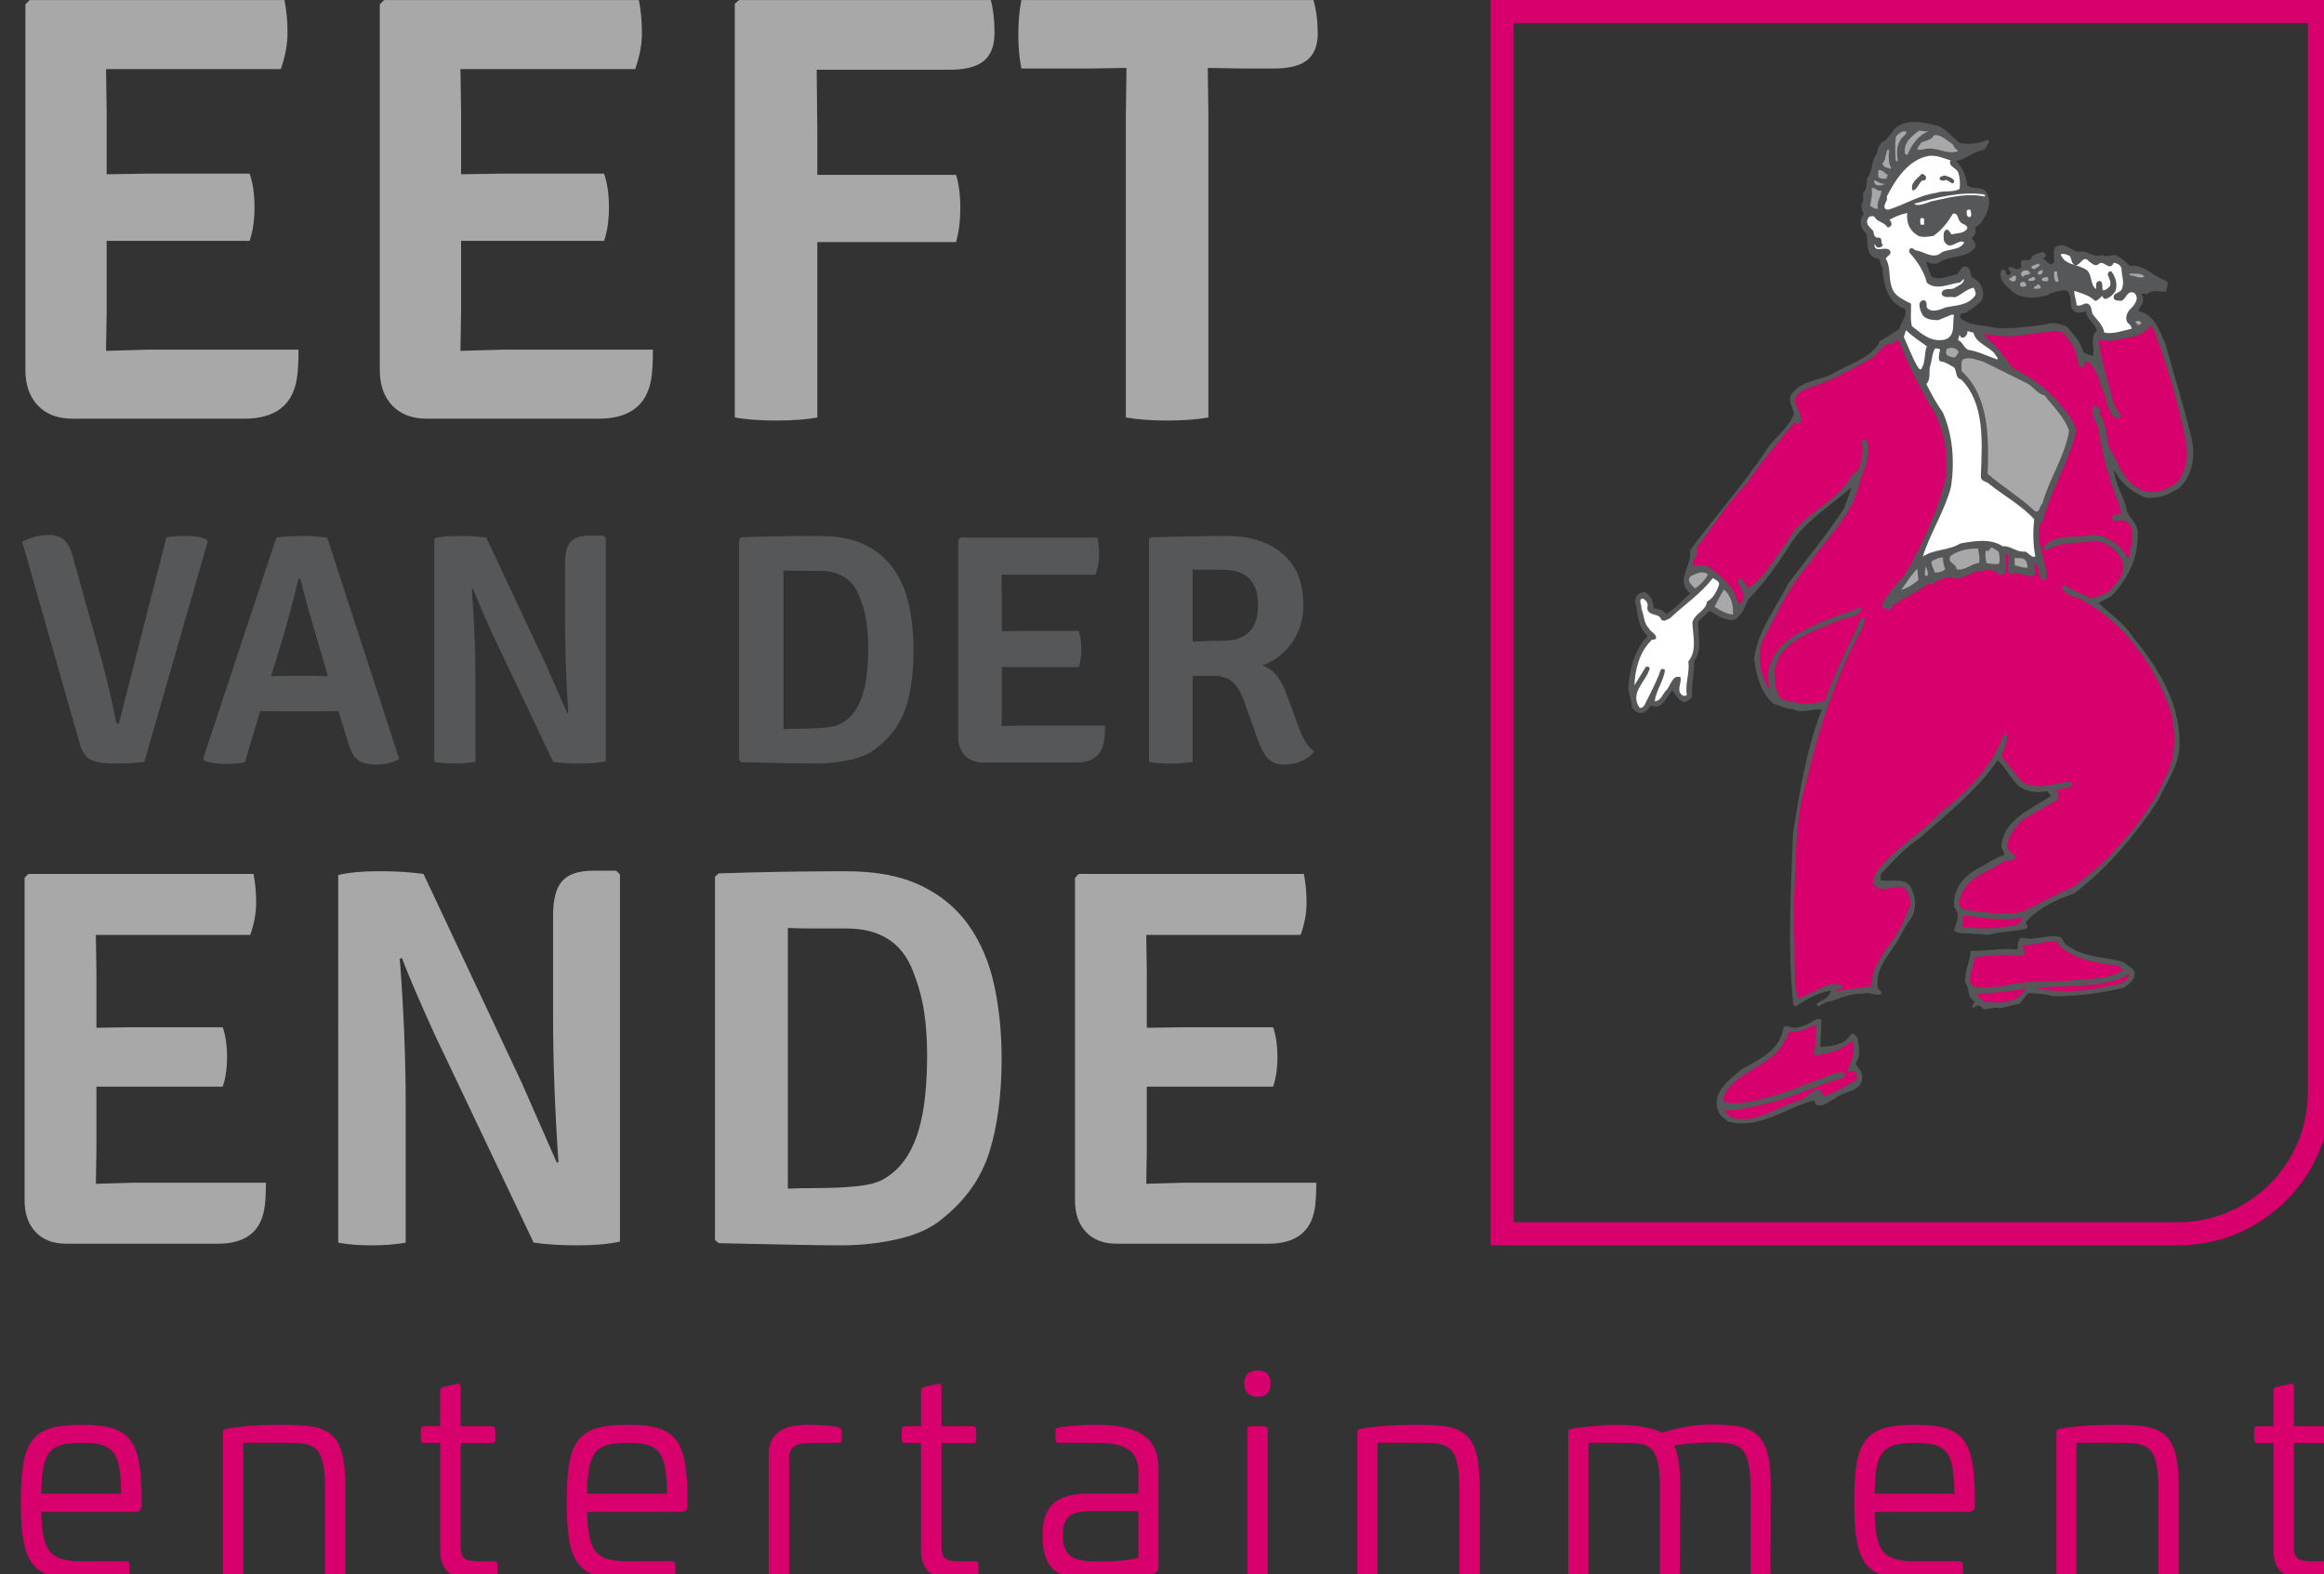 <?xml version="1.0" encoding="utf-8"?>
<!-- Generator: Adobe Illustrator 16.0.0, SVG Export Plug-In . SVG Version: 6.00 Build 0)  -->
<!DOCTYPE svg PUBLIC "-//W3C//DTD SVG 1.1//EN" "http://www.w3.org/Graphics/SVG/1.1/DTD/svg11.dtd">
<svg version="1.1" id="Layer_1" xmlns="http://www.w3.org/2000/svg" xmlns:xlink="http://www.w3.org/1999/xlink" x="0px" y="0px"
	 width="150px" height="101.589px" viewBox="0 0 150 101.589" enable-background="new 0 0 150 101.589" xml:space="preserve">
<rect x="0" y="0" width="150" height="101.589" fill="#333333" stroke="none"/>
<path fill="#555759" d="M126.461,9.209c0.604,0.162,1.271,0.041,1.812-0.18c0.06,0,0.08,0.06,0.121,0.12
	c-0.101,0.181-0.2,0.382-0.34,0.523c-0.664,0.1-1.168,0.603-1.811,0.724c0.422,0.382,0.665,0.966,0.724,1.549
	c0.322,0.322,0.962,0.04,1.246,0.464c0.403,0.644,0.038,1.41-0.34,1.952c-0.1,0.161-0.304,0.201-0.383,0.342
	c0.079,0.262-0.022,0.522-0.244,0.665c0.144,0.161,0.364,0.402,0.222,0.625c-0.604,0.744-1.69,0.442-2.394,1.005
	c-0.282,0.061-0.563-0.02-0.783-0.122c0.098,0.304,0.259,0.625,0.361,0.966c0.501,0.282,1.044-0.018,1.591-0.121
	c0.321-0.121,0.301-0.664,0.724-0.482c0.241,0.101,0.201,0.421,0.301,0.645c0.362,0.161,0.661,0.482,0.703,0.885
	c0.202,0.703-0.521,0.986-0.944,1.328c-0.141,0.181-0.605,0.021-0.503,0.422c0.645,0.543,1.53,0.443,2.294,0.644
	c1.065,0.081,2.153-0.101,3.221-0.22c0.442-0.202,0.945-0.022,1.347,0.119c0.421,0.483,0.927,1.006,1.068,1.63
	c0.18,0.181,0.4,0.221,0.643,0.262c0.122-0.523-0.258-1.207,0.243-1.61c-0.099-0.483-0.664-0.726-0.706-1.248
	c-0.198,0.04-0.541,0.181-0.763-0.021c-0.364-0.281-0.102-0.746-0.323-1.085c-0.08-0.422-0.541-0.203-0.806-0.181
	c-0.219,0.08-0.382,0.08-0.564,0.239c-0.722,0.202-1.567,0.262-2.209-0.159c-0.403-0.382-1.05-0.807-0.786-1.45
	c0.058-0.1,0.159,0,0.239,0c0.1,0.102,0,0.323,0.202,0.303c0.139,0.021,0.181-0.181,0.1-0.261c-0.079-0.063-0.139-0.162-0.06-0.242
	c0.241-0.082,0.582,0.362,0.822-0.041c-0.078-0.08-0.058-0.241-0.018-0.363c0.142-0.178,0.422,0.081,0.605-0.121
	c0.098-0.322,0.44-0.34,0.702-0.441c0.122,0,0.243,0.06,0.263,0.201c0.022,0.141-0.141,0.159-0.201,0.221
	c0.302,0.059,0.383,0.543,0.723,0.262c0.122-0.342-0.241-1.006,0.363-1.128c0.563-0.083,0.906,0.522,1.408,0.404
	c0.465-0.06,0.786,0.442,1.331,0.22c0.239,0.163,0.561,0.022,0.846,0c0.363,0.142,0.682,0.423,0.943,0.704
	c0.969-0.12,1.551,0.727,2.378,0.967c0.178,0.203-0.023,0.444,0,0.686c-0.405,0.058-0.887-0.182-1.252,0.181
	c-0.121-0.022-0.259-0.081-0.362,0c0.125,0.22,0.162,0.501,0,0.704c-0.118,0.101-0.139,0.262-0.201,0.382
	c1.047,0.182,1.369,1.29,1.752,2.114c0.566,2.032,1.191,4.046,1.691,6.118c0.262,1.149,0.04,2.335-0.742,3.14
	c-0.646,0.443-1.39,0.766-2.218,0.665c-0.846-0.303-1.649-0.967-2.051-1.813c0.042,0.946,0.686,1.772,0.845,2.717
	c0.178,0.462,0.723,0.807,0.684,1.369c0.061,1.61-0.604,2.919-1.668,4.066l-0.85,0.463c0.705,0.683,1.694,1.328,2.257,2.254
	c1.669,2.033,3.038,4.265,2.96,7.024c-0.062,1.308-0.868,2.293-1.349,3.421c-1.429,2.175-3.261,4.388-5.437,6.039
	c-1.089,0.401-2.151,0.825-3.038,1.749c-0.241,0.185,0.184,0.405-0.102,0.545c-0.682,0.162-1.386,0.162-2.075,0.301
	c-0.381,0.163-0.703,0-1.124,0.042c-0.443-0.121-1.067,0.057-1.432-0.243c0.144-0.46,0.446-1.046,0.023-1.49
	c-0.141-1.024,0.481-1.852,1.309-2.395c0.641-0.303,1.224-0.767,1.913-0.987c0-0.181-0.124-0.342-0.182-0.502
	c0.079-1.772,1.95-2.476,3.196-3.3l-0.239-0.321c-0.625,0.14-1.329,0.057-1.813-0.304c-0.583-0.523-0.823-1.167-1.385-1.69
	c-1.289,1.912-3.283,3.482-5.016,5.012c-0.923,0.603-1.769,1.528-2.514,2.334l-0.022,0.404c0.728,0.142,1.832-0.283,2.055,0.725
	c0.28,0.563,0.199,1.287-0.123,1.789c-0.462,0.543-0.66,1.249-1.121,1.813c-0.526,0.805-1.191,1.587-0.989,2.635
	c0.079,0.141,0.301,0.201,0.221,0.383c-0.385,0.14-0.787-0.163-1.206-0.021c-0.769-0.02-1.409,0.263-2.074,0.503
	c-0.318-0.039-0.544,0.283-0.846,0.304c-0.038-0.04-0.021-0.121-0.021-0.181c0.306-0.223,0.826-0.363,0.885-0.827
	c-0.798,0.121-1.55,0.544-2.252,1.008c-0.119,0.041-0.184-0.121-0.184-0.201c-0.359-3.643-0.137-7.43,0-11.012
	c0.448-2.715,0.869-5.434,1.856-7.929c-0.624-0.08-1.271,0.282-1.856-0.021c-0.438-0.018-0.843-0.243-1.267-0.362
	c-0.861-0.764-1.104-1.83-1.245-2.917c0.242-1.812,1.408-3.24,2.191-4.831c1.206-1.59,2.52-3.181,3.607-4.85l0.498-1.369
	c-1.245,1.066-2.734,2.013-3.764,3.381c-0.846,1.35-1.77,2.697-2.914,3.866c-0.225,0.481-0.387,1.026-0.908,1.308
	c-0.603,0.08-1.127-0.322-1.591-0.584l-0.725,0.687c-0.06,0.784,0.302,1.811-0.243,2.515c-0.037,0.744-0.182,1.57-0.158,2.314
	c-0.061,0.22-0.265,0.24-0.421,0.382c-0.423-0.022-0.625-0.462-0.847-0.768c-0.324,0.345-0.506,0.909-1.007,1.07l-0.404-0.084
	c-0.099,0.225-0.342,0.425-0.563,0.484c-0.282,0.022-0.523-0.18-0.644-0.4c0-0.545-0.323-0.968-0.201-1.51
	c0.121-1.129,0.421-2.234,1.226-3.059c-0.679-0.584-0.621-1.49-0.819-2.275c0.057-0.242,0.156-0.462,0.42-0.524
	c0.342-0.181,0.502,0.264,0.663,0.423c0.04,0.183,0.142,0.321,0.102,0.544c0.281,0.121,0.663,0.099,0.809,0.423
	c0.582-0.343,1.063-0.886,1.565-1.348c-1.005-0.826,0.164-1.813-0.018-2.758c1.608-2.194,3.5-4.308,4.988-6.563
	c0.544-0.804,1.411-1.369,1.733-2.274c-0.064-0.422-0.465-0.885-0.123-1.307c0.623-0.824,1.711-0.824,2.578-1.249
	c1.006-0.625,2.291-0.925,3.018-1.952c-0.018-0.201,0.201-0.241,0.322-0.324l1.006-0.623c0.063-0.464,0.524-0.804,0.362-1.308
	c-1.128-0.382-1.407-1.59-1.449-2.656c-0.222-0.181-0.04-0.664-0.441-0.604c-0.667-0.241-0.485-1.046-0.586-1.57
	c-0.218-0.202-0.44-0.523-0.379-0.845c0.018-0.161,0.08-0.321,0.197-0.441c-0.139-0.223-0.197-0.524-0.1-0.785
	c0.164-0.162-0.018-0.383,0.063-0.585c0.241-0.262,0.218-0.583,0.241-0.945c0.402-0.464,0.259-1.148,0.641-1.61
	c0.063-0.343,0.203-0.724,0.566-0.845l0.662-0.825c0.804-0.584,1.895-0.322,2.777-0.079C125.637,8.384,126.059,8.867,126.461,9.209"
	/>
<path fill="#555759" d="M133.165,60.652c0.04,0.304,0.403,0.445,0.622,0.584c1.009,0.583,2.255,0.524,3.345,0.886
	c0.22,0.263,0.563,0.305,0.641,0.646c0.062,0.422-0.363,0.761-0.68,0.964c-1.449,0.361-2.963,0.564-4.555,0.564
	c-0.52-0.14-1.083-0.221-1.648-0.182l-0.521,0.646l-1.29,0.32c-0.362-0.16-0.727,0.102-1.087,0.043
	c-0.119-0.222-0.423-0.343-0.603-0.061c-0.243-0.1,0.061-0.283,0.061-0.444c-0.542-0.262-0.282-0.845-0.604-1.188
	c-0.079-0.724,0.301-1.327,0.343-2.033l0.058-0.039c0.99,0.039,1.993-0.201,2.962-0.08c0.079-0.242-0.021-0.625,0.26-0.764
	c0.864,0.239,1.651-0.243,2.538-0.041L133.165,60.652z"/>
<path fill="#555759" d="M117.565,65.806c-0.019,0.583-0.037,1.147-0.079,1.751c0.728-0.021,1.589-0.121,1.97-0.808
	c0.18-0.14,0.366,0.121,0.446,0.265c0.079,0.501,0.22,1.146-0.124,1.587c0.085,0.303,0.365,0.465,0.406,0.766
	c0.139,1.147-1.248,1.005-1.812,1.571c-0.383,0.139-0.705,0.562-1.168,0.342l-0.121-0.263c-1.853,0.462-3.462,1.892-5.534,1.369
	c-0.265-0.222-0.564-0.382-0.667-0.724c-0.399-1.167,0.727-1.972,1.531-2.658c0.967-0.543,2.193-1.084,2.575-2.212
	c0.081-0.203,0.042-0.544,0.321-0.584c0.747,0.322,1.392-0.123,1.974-0.462L117.565,65.806z"/>
<path fill="#D7006D" d="M96.206,0v80.371h44.365c5.458,0,9.881-4.423,9.881-9.881V0H96.206z M148.959,70.49
	c0,4.625-3.763,8.387-8.388,8.387H97.7V1.494h51.259V70.49z"/>
<path fill="#D7006D" d="M9.141,96.599v0.524c0,0.308-0.054,0.452-0.561,0.452H2.669c0.054,2.513,0.506,3.182,2.621,3.182h2.838
	c0.145,0,0.235,0.072,0.235,0.235v0.56c0,0.127-0.073,0.217-0.217,0.235c-0.849,0.09-1.934,0.126-2.856,0.126
	c-3.272,0-3.941-0.994-3.941-4.989c0-3.994,0.669-4.971,3.941-4.971C8.382,91.954,9.105,92.875,9.141,96.599 M2.669,96.4h5.152
	c-0.036-2.675-0.452-3.289-2.531-3.289C3.103,93.111,2.706,93.761,2.669,96.4"/>
<path fill="#D7006D" d="M22.3,96.075v5.514c0,0.162-0.108,0.234-0.271,0.234h-0.813c-0.163,0-0.235-0.072-0.235-0.234v-5.514
	c0-2.802-0.687-2.965-2.477-2.965h-2.802v8.479c0,0.162-0.072,0.234-0.217,0.234h-0.85c-0.163,0-0.235-0.072-0.235-0.234v-9.147
	c0-0.181,0.072-0.216,0.235-0.235c1.41-0.252,2.802-0.252,3.651-0.252C21.271,91.954,22.3,92.333,22.3,96.075"/>
<path fill="#D7006D" d="M29.458,89.314c0.181-0.054,0.271,0.018,0.271,0.199v2.531h2.006c0.145,0,0.236,0.09,0.236,0.235v0.632
	c0,0.145-0.091,0.218-0.236,0.218H29.73v6.615c0,0.814,0.217,1.013,1.174,1.013h0.958c0.181,0,0.253,0.054,0.253,0.217v0.614
	c0,0.126-0.072,0.199-0.217,0.235c-0.307,0.072-0.849,0.09-0.976,0.09c-1.247,0-2.512-0.09-2.512-1.899v-6.886h-1.013
	c-0.163,0-0.234-0.073-0.234-0.218v-0.632c0-0.145,0.071-0.235,0.234-0.235h1.013v-2.296c0-0.126,0.072-0.199,0.199-0.235
	L29.458,89.314z"/>
<path fill="#D7006D" d="M44.372,96.599v0.524c0,0.308-0.054,0.452-0.561,0.452H37.9c0.054,2.513,0.506,3.182,2.622,3.182h2.838
	c0.144,0,0.234,0.072,0.234,0.235v0.56c0,0.127-0.072,0.217-0.217,0.235c-0.849,0.09-1.934,0.126-2.855,0.126
	c-3.272,0-3.941-0.994-3.941-4.989c0-3.994,0.669-4.971,3.941-4.971C43.612,91.954,44.335,92.875,44.372,96.599 M37.9,96.4h5.152
	c-0.037-2.675-0.452-3.289-2.531-3.289C38.334,93.111,37.937,93.761,37.9,96.4"/>
<path fill="#D7006D" d="M54.115,92.116c0.145,0.054,0.217,0.109,0.217,0.253v0.525c0,0.162-0.091,0.234-0.235,0.217h-1.573
	c-1.067,0-1.591,0.163-1.591,1.03v7.448c0,0.162-0.072,0.234-0.234,0.234h-0.851c-0.145,0-0.235-0.072-0.235-0.234v-7.72
	c0-1.897,1.826-1.916,2.622-1.916C52.669,91.954,53.808,92.008,54.115,92.116"/>
<path fill="#D7006D" d="M60.496,89.314c0.181-0.054,0.271,0.018,0.271,0.199v2.531h2.006c0.145,0,0.235,0.09,0.235,0.235v0.632
	c0,0.145-0.091,0.218-0.235,0.218h-2.006v6.615c0,0.814,0.217,1.013,1.175,1.013H62.9c0.181,0,0.253,0.054,0.253,0.217v0.614
	c0,0.126-0.072,0.199-0.217,0.235c-0.308,0.072-0.85,0.09-0.976,0.09c-1.248,0-2.513-0.09-2.513-1.899v-6.886h-1.012
	c-0.163,0-0.235-0.073-0.235-0.218v-0.632c0-0.145,0.072-0.235,0.235-0.235h1.012v-2.296c0-0.126,0.072-0.199,0.2-0.235
	L60.496,89.314z"/>
<path fill="#D7006D" d="M74.776,94.755v6.327c0,0.145,0.018,0.343-0.325,0.47c-0.561,0.217-2.241,0.362-3.851,0.362
	c-2.368,0-3.308-0.596-3.308-2.856c0-1.988,1.012-2.674,3.019-2.674h3.164v-1.429c0-1.354-0.904-1.843-2.676-1.843h-2.44
	c-0.181,0-0.235-0.055-0.235-0.236v-0.506c0-0.18,0.054-0.216,0.217-0.253c0.994-0.144,1.807-0.162,2.458-0.162
	C73.294,91.954,74.776,92.659,74.776,94.755 M70.312,97.521c-1.175,0-1.717,0.397-1.717,1.536c0,1.338,0.596,1.718,2.295,1.718
	c0.56,0,1.826-0.036,2.585-0.236v-3.018H70.312z"/>
<path fill="#D7006D" d="M82.007,89.278c0,0.56-0.29,0.867-0.831,0.867c-0.561,0-0.868-0.307-0.868-0.867
	c0-0.542,0.308-0.832,0.868-0.832C81.717,88.446,82.007,88.736,82.007,89.278 M81.591,92.044c0.146,0,0.236,0.09,0.236,0.235v9.31
	c0,0.162-0.091,0.234-0.236,0.234h-0.85c-0.163,0-0.234-0.072-0.234-0.234v-9.31c0-0.145,0.071-0.235,0.234-0.235H81.591z"/>
<path fill="#D7006D" d="M95.51,96.075v5.514c0,0.162-0.108,0.234-0.271,0.234h-0.813c-0.163,0-0.235-0.072-0.235-0.234v-5.514
	c0-2.802-0.688-2.965-2.477-2.965h-2.802v8.479c0,0.162-0.072,0.234-0.218,0.234h-0.849c-0.163,0-0.235-0.072-0.235-0.234v-9.147
	c0-0.181,0.072-0.216,0.235-0.235c1.409-0.252,2.801-0.252,3.651-0.252C94.479,91.954,95.51,92.333,95.51,96.075"/>
<path fill="#D7006D" d="M114.291,96.075l-0.018,5.514c0,0.162-0.091,0.234-0.236,0.234h-0.813c-0.163,0-0.235-0.072-0.235-0.234
	v-5.514c0-2.802-0.687-2.983-2.477-2.983c-0.867,0-1.771,0.072-2.439,0.199c0.253,0.615,0.379,1.446,0.379,2.693l-0.036,5.604
	c0,0.181-0.071,0.234-0.198,0.234h-0.85c-0.145,0-0.234-0.072-0.234-0.234v-5.587c0-2.801-0.67-2.892-2.478-2.892h-2.133v8.479
	c0,0.162-0.072,0.234-0.217,0.234h-0.85c-0.163,0-0.235-0.072-0.235-0.234v-9.147c0-0.181,0.072-0.216,0.235-0.235
	c0.994-0.162,2.097-0.252,2.982-0.252c1.085,0,2.206,0.181,2.838,0.506c0.923-0.308,2.097-0.524,3.019-0.524
	C113.279,91.936,114.309,92.333,114.291,96.075"/>
<path fill="#D7006D" d="M127.469,96.599v0.524c0,0.308-0.055,0.452-0.561,0.452h-5.911c0.055,2.513,0.507,3.182,2.622,3.182h2.838
	c0.145,0,0.235,0.072,0.235,0.235v0.56c0,0.127-0.073,0.217-0.218,0.235c-0.85,0.09-1.935,0.126-2.855,0.126
	c-3.272,0-3.941-0.994-3.941-4.989c0-3.994,0.669-4.971,3.941-4.971C126.709,91.954,127.434,92.875,127.469,96.599 M120.997,96.4
	h5.152c-0.036-2.675-0.452-3.289-2.53-3.289C121.431,93.111,121.033,93.761,120.997,96.4"/>
<path fill="#D7006D" d="M140.628,96.075v5.514c0,0.162-0.107,0.234-0.271,0.234h-0.813c-0.163,0-0.234-0.072-0.234-0.234v-5.514
	c0-2.802-0.688-2.965-2.478-2.965h-2.802v8.479c0,0.162-0.072,0.234-0.216,0.234h-0.851c-0.162,0-0.234-0.072-0.234-0.234v-9.147
	c0-0.181,0.072-0.216,0.234-0.235c1.411-0.252,2.802-0.252,3.651-0.252C139.599,91.954,140.628,92.333,140.628,96.075"/>
<path fill="#D7006D" d="M147.787,89.314c0.18-0.054,0.271,0.018,0.271,0.199v2.531h2.007c0.145,0,0.235,0.09,0.235,0.235v0.632
	c0,0.145-0.091,0.218-0.235,0.218h-2.007v6.615c0,0.814,0.217,1.013,1.175,1.013h0.959c0.18,0,0.252,0.054,0.252,0.217v0.614
	c0,0.126-0.072,0.199-0.216,0.235c-0.308,0.072-0.851,0.09-0.977,0.09c-1.247,0-2.512-0.09-2.512-1.899v-6.886h-1.013
	c-0.163,0-0.234-0.073-0.234-0.218v-0.632c0-0.145,0.071-0.235,0.234-0.235h1.013v-2.296c0-0.126,0.071-0.199,0.198-0.235
	L147.787,89.314z"/>
<path fill="#FFFFFF" d="M128.11,12.612v0.079c-1.045-0.241-2.173,0.02-3.176,0.243c-0.465,0.059-0.909,0.401-1.354,0.261v-0.06
	c1.431-0.382,2.963-0.805,4.51-0.584L128.11,12.612z"/>
<path fill="#FFFFFF" d="M127.23,13.799c0,0.08,0,0.242-0.124,0.201c-0.101,0.041-0.101-0.081-0.158-0.121
	c0.019-0.12-0.084-0.323,0.078-0.342C127.246,13.457,127.188,13.698,127.23,13.799"/>
<path fill="#FFFFFF" d="M124.189,14.502h-0.225c-0.017-0.12-0.057-0.321,0.021-0.442l0.203,0.041V14.502z"/>
<path fill="#FFFFFF" d="M133.586,16.516c0.143,0.182,0.082,0.502,0.364,0.604c0.342,0.02,0.523-0.725,0.889-0.243
	c0.176,0.102,0.357,0.343,0.603,0.182c0.32-0.362,0.703,0.522,0.984-0.1c0.223,0.02,0.422,0.141,0.503,0.342
	c0,0.481,0.241,1.005-0.019,1.43c-0.161,0.2-0.585,0.18-0.464,0.563c0.12,0.139,0.322,0.1,0.482,0.12
	c0.343-0.142,0.343-0.683,0.804-0.523c0.344,0.282,0.14,0.643-0.103,0.927c-0.278,0.241-0.498,0.582-0.339,0.963
	c0.118,0.142,0.321,0.244,0.28,0.445c-0.563,0.099-1.146,0.362-1.751,0.24c-0.079-0.483-0.481-0.826-0.764-1.207
	c-0.08-0.243-0.042-0.524-0.301-0.665c-0.282-0.061-0.444,0.223-0.725,0.101c0-0.323-0.182-0.664-0.143-0.925
	c0.463,0.161,0.965,0.28,1.329,0.644c0.198,0,0.323-0.203,0.465-0.321c0.018,0.08,0.116,0.201,0.219,0.201
	c0.283-0.083,0.504-0.283,0.645-0.524c0.142-0.442,0-0.907-0.261-1.249c-0.141-0.06-0.242,0.101-0.242,0.201
	c0.078,0.221,0.242,0.463,0.142,0.745c-0.119,0.122-0.262,0.283-0.465,0.264c-0.059-0.183,0.042-0.445-0.139-0.587
	c-0.14-0.039-0.265,0.061-0.283,0.184c-0.021,0.1,0.019,0.242-0.021,0.321c-0.438-0.343-0.159-1.127-0.823-1.348
	c-0.503-0.263-1.208-0.221-1.447-0.886C133.184,16.335,133.406,16.436,133.586,16.516"/>
<path fill="#FFFFFF" d="M124.369,22.351c-0.2,0.464-0.06,1.068-0.383,1.492l-0.14-0.06c-0.402-0.625-0.645-1.35-0.967-2.034
	l0.14-0.443C123.444,21.726,123.907,22.009,124.369,22.351"/>
<path fill="#FFFFFF" d="M127.37,21.467c0.161,0.685,1.006,0.884,1.406,1.39c0,0.14,0.223,0.179,0.142,0.341
	c-0.625-0.202-1.209-0.522-1.892-0.624c-0.282-0.141-0.344-0.503-0.643-0.624c0-0.12,0.077-0.201,0.077-0.322
	c0.063-0.04,0.063,0.181,0.183,0.162c0.201,0.019,0.285-0.162,0.343-0.302v-0.12L127.37,21.467z"/>
<path fill="#FFFFFF" d="M125.193,22.694c-0.04,0.181-0.102,0.463,0.021,0.624c0.362,0.021,0.603,0.244,0.902,0.382
	c0.205,0.24,0.065,0.707,0.466,0.787c1.553,1.569,1.346,4.083,1.269,6.281c0.021,0.34,0.4,0.278,0.583,0.501
	c0.946,0.745,2.013,1.33,2.857,2.232c-0.078,0.807-0.078,1.652,0.08,2.417c-0.26,0.099-0.424-0.241-0.661-0.322
	c-0.565,0.061-0.907-0.382-1.45-0.342c-0.786-0.523-1.852-0.343-2.737-0.181c-0.726,0.462-1.69,0.359-2.417,0.844
	c0.464-1.489,1.393-2.899,1.813-4.469c0.263-1.669,0.118-3.382-0.521-4.83c-0.405-0.563-0.746-1.208-1.068-1.833
	c0.339-0.322,0.118-0.886,0.28-1.268c0.102-0.362,0.102-0.766,0.302-1.045C125.053,22.513,125.296,22.454,125.193,22.694"/>
<path fill="#FFFFFF" d="M110.964,37.689c-0.119,0.421-0.401,0.965-0.784,1.127c-0.06,0.622-0.823,0.763-0.946,1.367
	c0.023,0.806,0.323,1.813-0.261,2.497c0.103,0.746-0.221,1.408-0.101,2.153c-0.04,0.103-0.179,0.081-0.244,0.062
	c-0.479-0.281-0.08-0.784-0.157-1.187c-0.523-0.201-0.627,0.523-0.907,0.825c-0.262,0.242-0.344,0.704-0.763,0.725
	c0.097-0.725,0.581-1.33,0.662-2.012c-0.06-0.082-0.182-0.102-0.261-0.04c-0.282,0.804-0.705,1.589-1.089,2.354
	c-0.077,0.062-0.178,0.182-0.3,0.101c-0.646-0.986,0.44-1.67,0.664-2.517c0-0.08-0.083-0.121-0.16-0.121h-0.08l-0.746,1.208
	c0.042-0.986,0.299-2.095,1.065-2.879c0.082-0.142,0.262,0,0.341-0.18c-0.016-0.303-0.361-0.384-0.46-0.605
	c-0.363-0.362-0.301-0.864-0.502-1.288c0.058-0.242-0.224-0.543,0.077-0.664c0.182,0.082,0.305,0.22,0.341,0.402
	c-0.019,0.16-0.076,0.323,0.063,0.463c0.222,0.26,0.684,0.12,0.803,0.503c0.184,0.18,0.403-0.02,0.563-0.079
	c0.947-0.888,1.974-1.572,2.779-2.598C110.705,37.427,110.925,37.468,110.964,37.689"/>
<path fill="#FFFFFF" d="M127.39,18.57c-0.441,0.06-0.787,0.462-1.228,0.622c-0.304-0.098-0.748,0.121-0.847-0.26
	c0.12-0.423,0.581-0.182,0.826-0.342c0.221-0.141,0.625-0.261,0.625-0.583c-0.102,0.059-0.144,0.14-0.266,0.221
	c-0.684,0.081-1.508,0.544-2.132,0.02c-0.18-0.725-0.603-1.369-1.124-1.952c-0.043-0.1-0.024-0.222,0.075-0.263
	c0.102-0.059,0.203,0.042,0.306,0.122c0.543,0.042,1.166,0.645,1.709,0.122c0.482-0.223,1.188-0.122,1.45-0.644
	c-0.364-0.18-0.623,0.261-1.008,0.2c-0.161-0.038-0.261-0.2-0.321-0.34c0.018-0.222-0.08-0.463,0.121-0.647
	c0.222-0.119,0.281,0.224,0.402,0.283c0.342-0.099,0.806-0.04,1.007-0.401c-0.038-0.28-0.363-0.222-0.485-0.443
	c-0.158-0.158-0.098-0.543-0.442-0.503c-0.343,0.543-0.702,1.065-1.287,1.449c-0.361,0.041-0.767,0.142-1.064-0.079
	c-0.505-0.324-0.663-0.847-0.604-1.41c-0.404,0.082-0.803,0.242-1.147,0.442c0.077,0.101,0.161,0.203,0.121,0.342
	c-0.061,0.08-0.143,0.182-0.262,0.141c-0.18-0.342-0.688-0.342-0.827-0.683c-0.138-0.061-0.364-0.04-0.421,0.12
	c-0.2,0.362,0.144,0.563,0.342,0.804c0.037,0.182,0.059,0.465,0.321,0.424c0.34,0.02,0.102,0.322,0.303,0.483
	c-0.062,0.12-0.182,0.161-0.303,0.161c-0.142-0.02-0.16-0.121-0.242-0.243c-0.058,0.686,0.727,0.082,1.007,0.445
	c0.122,0.261-0.22,0.341-0.28,0.522c0.344,0.543,0.162,1.287,0.402,1.873c0.161,0.543,0.741,0.762,1.228,1.025
	c0.018,0.483-0.063,1.005,0.058,1.449c0.624,0.503,1.251,1.068,2.137,0.866c0.705-0.223,0.463-1.046,0.579-1.59l-0.138-0.021
	l-0.888,0.362c-0.337-0.019-0.703-0.019-0.966-0.282c-0.14-0.22-0.239-0.46-0.239-0.765c0.021-0.121,0.139-0.26,0.303-0.241
	c0.24,0.101,0.12,0.304,0.18,0.484c0.32,0.361,0.846,0.121,1.208-0.02c0.666-0.142,1.409-0.121,1.873-0.724
	C127.609,18.95,127.45,18.731,127.39,18.57"/>
<path fill="#FFFFFF" d="M121.635,13.376c0.021,0.142,0.18,0.18,0.299,0.142c1.026-0.323,1.954-0.929,3.04-1.068
	c0.462-0.182,1.064,0,1.509-0.262c0.041-0.341,0.02-0.704-0.08-1.026c-0.103-0.342-0.706-0.421-0.506-0.806
	c-0.44-0.141-0.861-0.341-1.368-0.301c-1.349,0.221-2.19,1.529-2.754,2.637C121.876,12.953,121.591,13.115,121.635,13.376
	 M125.499,11.323c0.217,0.061,0.502,0.121,0.643,0.362c-0.104,0.383-0.364-0.12-0.585-0.06c-0.121,0.039-0.283,0.06-0.362-0.061
	C125.175,11.363,125.376,11.384,125.499,11.323 M124.005,11.241c0.142-0.058,0.243,0.083,0.305,0.163
	c0.021,0.121-0.02,0.222-0.12,0.242h-0.123c-0.243,0.202-0.342,0.643-0.623,0.643C123.261,11.826,123.766,11.524,124.005,11.241"/>
<path fill="#A9A8A9" d="M124.47,8.486c-0.583,0.181-1.126,0.865-1.348,1.509c-0.062-0.02-0.12-0.02-0.162-0.062
	c-0.14-0.724,0.441-1.166,0.927-1.508C124.089,8.466,124.311,8.466,124.47,8.486"/>
<path fill="#A9A8A9" d="M123.044,8.585c-0.084,0.163-0.323,0.282-0.406,0.503c-0.262,0.364-0.2,0.906-0.139,1.329l-0.141-0.041
	c-0.042-0.524-0.059-1.088,0.018-1.59c0.203-0.161,0.345-0.361,0.644-0.301L123.044,8.585z"/>
<path fill="#A9A8A9" d="M126.02,9.289c0.084,0.164,0.202,0.362,0.384,0.462c-0.768,0.283-1.469-0.36-2.297-0.1l-0.34,0.021
	c-0.042-0.181,0.182-0.322,0.238-0.481c0.305-0.121,0.647-0.143,0.828-0.466C125.335,8.667,125.636,9.089,126.02,9.289"/>
<path fill="#A9A8A9" d="M121.934,9.673c-0.042,0.382-0.058,0.866,0.143,1.208c-0.162,0-0.403-0.061-0.524-0.202
	c-0.141-0.202,0.162-0.282,0.121-0.482l0.141-0.523H121.934z"/>
<path fill="#A9A8A9" d="M121.832,11.284v0.101c-0.038-0.021-0.08,0.04-0.059,0.079v0.062c-0.203,0.021-0.442,0.021-0.544-0.121
	v-0.421C121.511,10.919,121.656,11.201,121.832,11.284"/>
<path fill="#A9A8A9" d="M121.673,11.866c-0.141,0.101-0.421,0.142-0.604,0.062c-0.082-0.082-0.14-0.223-0.082-0.302
	C121.21,11.726,121.411,11.885,121.673,11.866"/>
<path fill="#A9A8A9" d="M121.431,12.289c0,0.423-0.342,0.725-0.22,1.168c-0.165,0.08-0.361-0.1-0.501-0.161
	c0.036-0.381,0.177-0.745,0.094-1.167C121.046,12.087,121.148,12.39,121.431,12.289"/>
<path fill="#A9A8A9" d="M138.195,20.802c0.042,0.121-0.098,0.121-0.142,0.182c-0.117-0.02-0.181-0.16-0.22-0.241
	C137.954,20.701,138.114,20.683,138.195,20.802"/>
<path fill="#A9A8A9" d="M126.421,22.734c-0.077,0.101-0.12,0.222-0.238,0.323c-0.203,0.04-0.365-0.061-0.525-0.142
	c-0.08-0.1-0.04-0.24-0.04-0.364C125.858,22.373,126.322,22.433,126.421,22.734"/>
<path fill="#A9A8A9" d="M130.729,24.688c0.464,0.18,0.746,0.743,1.232,0.825c0.577,0.745,1.304,1.43,1.586,2.293
	c-0.282,1.692-1.287,3.08-1.729,4.71c-0.203,0.141-0.143,0.604-0.465,0.483c-0.967-0.904-2.07-1.569-3.062-2.415
	c0.084-2.415,0.084-5.013-1.689-6.644c0.041-0.22-0.102-0.581,0.123-0.762c0.442-0.164,0.903,0.06,1.328,0.182L130.729,24.688z"/>
<path fill="#A9A8A9" d="M128.999,35.596c0.04,0.24,0.121,0.542,0.021,0.784c-0.22,0.063-0.545,0-0.807-0.038
	c-0.041-0.263-0.122-0.564-0.02-0.827c0.281,0.181,0.183-0.34,0.48-0.119L128.999,35.596z"/>
<path fill="#A9A8A9" d="M127.671,35.395c0.037,0.301,0.141,0.604,0.062,0.926c-0.502,0.059-0.888,0.521-1.451,0.422
	c0.019-0.401-0.682-0.401-0.361-0.887C126.421,35.515,127.026,35.395,127.671,35.395"/>
<path fill="#A9A8A9" d="M125.414,35.978c-0.038,0.263,0.06,0.523,0.143,0.765c-0.2,0.141-0.482,0.262-0.707,0.18
	c0-0.258-0.401-0.662-0.017-0.784C125.012,36.059,125.194,35.958,125.414,35.978"/>
<path fill="#A9A8A9" d="M130.77,36.219c0.081,0.102,0.081,0.262,0.101,0.404c-0.283,0.079-0.525-0.122-0.824-0.122l-0.019-0.502
	C130.287,36.059,130.609,35.937,130.77,36.219"/>
<path fill="#A9A8A9" d="M124.41,37.124c-0.08,0.102-0.14,0.021-0.183-0.041l0.063-0.521C124.389,36.723,124.47,36.966,124.41,37.124
	"/>
<path fill="#A9A8A9" d="M123.823,37.427c-0.321,0.281-0.701,0.523-1.104,0.644c0.3-0.443,0.662-0.988,1.026-1.37L123.823,37.427z"/>
<path fill="#A9A8A9" d="M110.238,37.083c-0.178,0.324-0.5,0.687-0.842,0.887c-0.182-0.221-0.603-0.483-0.242-0.805
	C109.478,37.024,109.938,36.782,110.238,37.083"/>
<path fill="#A9A8A9" d="M111.851,39.662c-0.423-0.041-0.826-0.262-1.188-0.505c0.182-0.381,0.381-0.744,0.604-1.107
	C111.75,38.454,111.895,39.099,111.851,39.662"/>
<path fill="#A9A8A9" d="M131.858,17.42c-0.021,0.143-0.041,0.344-0.243,0.302h-0.06C131.455,17.461,131.737,17.461,131.858,17.42"/>
<path fill="#A9A8A9" d="M131.656,17.038c0.02,0.182-0.223,0.203-0.303,0.322c-0.14,0.021-0.262-0.04-0.222-0.202
	C131.332,17.159,131.434,16.979,131.656,17.038"/>
<path fill="#A9A8A9" d="M130.948,17.482c0,0.02-0.016,0.081,0.022,0.081h0.042c0.06,0.263-0.344,0.079-0.384,0.28
	c-0.144,0.042-0.144-0.061-0.182-0.122C130.428,17.461,130.729,17.401,130.948,17.482"/>
<path fill="#A9A8A9" d="M132.78,17.521c-0.039,0.243,0.083,0.444,0.083,0.644c-0.259,0.121-0.238-0.182-0.284-0.322v-0.322H132.78z"
	/>
<path fill="#A9A8A9" d="M138.419,17.843c-0.304,0.202-0.606-0.1-0.95-0.061v-0.14C137.813,17.703,138.138,17.581,138.419,17.843"/>
<path fill="#A9A8A9" d="M130.105,17.804c0.058,0.14-0.021,0.261-0.06,0.361h-0.203c0-0.02-0.018-0.081-0.059-0.06h-0.062
	c-0.139-0.241,0.223-0.122,0.182-0.301H130.105z"/>
<path fill="#A9A8A9" d="M131.354,17.983c0.019,0.203-0.261,0.102-0.405,0.162c-0.139-0.22,0.145-0.141,0.223-0.261
	C131.231,17.885,131.372,17.864,131.354,17.983"/>
<path fill="#A9A8A9" d="M132.202,18.025c0.037,0.221-0.266,0.1-0.385,0.1c-0.041-0.041-0.022-0.121-0.022-0.161
	C131.916,17.943,132.239,17.744,132.202,18.025"/>
<path fill="#A9A8A9" d="M130.77,18.347c0.062,0.12-0.079,0.143-0.16,0.162c-0.101-0.019-0.265,0-0.223-0.162
	C130.387,18.105,130.792,18.166,130.77,18.347"/>
<path fill="#A9A8A9" d="M131.715,18.528v0.061c-0.123,0.061-0.281,0.041-0.423,0.041c-0.1-0.202,0.204-0.101,0.184-0.262
	C131.636,18.328,131.656,18.428,131.715,18.528"/>
<path fill="#A9A8A9" d="M6.884,20.198l-0.04,2.445l2.761-0.079h9.663c0,0.842-0.039,1.486-0.118,1.933
	c-0.29,1.683-1.42,2.524-3.392,2.524H4.675c-0.946,0-1.689-0.282-2.228-0.848c-0.539-0.565-0.809-1.334-0.809-2.308V0.281
	l0.276-0.276h16.446c0.132,0.657,0.197,1.36,0.197,2.11s-0.145,1.532-0.434,2.346H6.844l0.04,2.722v4.063l2.563-0.04h6.665
	c0.21,0.605,0.316,1.328,0.316,2.17c0,0.841-0.106,1.564-0.316,2.169H6.884V20.198z"/>
<path fill="#A9A8A9" d="M29.759,20.198l-0.04,2.445l2.761-0.079h9.663c0,0.842-0.04,1.486-0.118,1.933
	c-0.29,1.683-1.42,2.524-3.392,2.524H27.55c-0.947,0-1.69-0.282-2.229-0.848c-0.539-0.565-0.808-1.334-0.808-2.308V0.281
	l0.276-0.276h16.446c0.131,0.657,0.197,1.36,0.197,2.11s-0.146,1.532-0.434,2.346H29.72l0.04,2.722v4.063l2.563-0.04h6.666
	c0.21,0.605,0.315,1.328,0.315,2.17c0,0.841-0.105,1.564-0.315,2.169h-9.229V20.198z"/>
<path fill="#A9A8A9" d="M52.751,26.943c-0.715,0.131-1.596,0.197-2.642,0.197c-1.046,0-1.94-0.065-2.682-0.197V0.241l0.276-0.236
	h16.25c0.158,0.605,0.237,1.314,0.237,2.129c0,0.815-0.23,1.414-0.688,1.794c-0.459,0.381-1.186,0.572-2.182,0.572h-8.607
	l0.039,3.826v2.958h8.953c0.185,0.573,0.277,1.284,0.277,2.13c0,0.848-0.092,1.584-0.277,2.209h-8.953V26.943z"/>
<path fill="#A9A8A9" d="M77.993,7.301v19.642c-0.763,0.131-1.649,0.197-2.663,0.197c-1.012,0-1.899-0.066-2.661-0.197V7.301
	l0.039-2.918l-2.406,0.039h-4.378c-0.132-0.657-0.197-1.393-0.197-2.208c0-0.815,0.065-1.551,0.197-2.208h18.853
	c0.184,0.657,0.276,1.374,0.276,2.149c0,0.776-0.224,1.348-0.671,1.715c-0.447,0.369-1.171,0.552-2.169,0.552h-1.854l-2.405-0.039
	L77.993,7.301z"/>
<path fill="#A9A8A9" d="M6.223,74.237l-0.035,2.16l2.438-0.07h8.536c0,0.744-0.035,1.313-0.104,1.708
	c-0.256,1.487-1.254,2.23-2.997,2.23h-9.79c-0.836,0-1.493-0.25-1.968-0.749c-0.477-0.499-0.715-1.179-0.715-2.038V56.644
	L1.833,56.4h14.527c0.117,0.581,0.174,1.201,0.174,1.863c0,0.663-0.128,1.354-0.383,2.073H6.188l0.035,2.404v3.589l2.265-0.035
	h5.888c0.185,0.535,0.279,1.173,0.279,1.917s-0.094,1.382-0.279,1.916H6.223V74.237z"/>
<path fill="#A9A8A9" d="M39.773,56.191l0.243,0.243v23.691c-0.72,0.163-1.625,0.244-2.717,0.244c-1.092,0-2.044-0.058-2.856-0.174
	l-6.411-13.483c-0.929-2.044-1.626-3.669-2.09-4.877l-0.14,0.034c0.255,3.276,0.384,6.435,0.384,9.477v8.85
	c-0.651,0.116-1.389,0.174-2.212,0.174c-0.825,0-1.539-0.058-2.143-0.174V56.47c0.673-0.163,1.556-0.245,2.647-0.245
	c1.092,0,2.044,0.059,2.857,0.175l6.341,13.483l2.265,5.156l0.104-0.035c-0.232-3.367-0.348-6.549-0.348-9.546v-6.375
	c0-1.046,0.197-1.789,0.592-2.229c0.395-0.441,1.057-0.662,1.985-0.662H39.773z"/>
<path fill="#A9A8A9" d="M60.85,78.628c-0.697,0.604-1.644,1.044-2.839,1.324c-1.197,0.278-2.421,0.418-3.676,0.418
	c-0.627,0-1.597-0.012-2.909-0.035c-1.313-0.023-2.991-0.058-5.034-0.105l-0.244-0.208V56.575l0.244-0.209
	c1.347-0.046,2.7-0.081,4.059-0.104c1.359-0.023,2.747-0.035,4.164-0.035c1.951,0,3.571,0.313,4.86,0.94
	c1.289,0.627,2.316,1.493,3.083,2.596c0.767,1.104,1.307,2.387,1.62,3.851c0.314,1.462,0.471,3.03,0.471,4.703
	c0,2.323-0.262,4.326-0.784,6.01C63.34,76.008,62.336,77.442,60.85,78.628 M58.937,62.706c-0.694-1.857-2.128-2.786-4.303-2.786
	h-2.152c-0.625,0-1.168-0.012-1.631-0.035v16.827c0.439-0.022,0.942-0.034,1.51-0.034c0.566,0,1.139-0.012,1.718-0.035
	c0.578-0.023,1.116-0.069,1.613-0.139c0.498-0.07,0.908-0.186,1.232-0.349c0.601-0.325,1.092-0.76,1.475-1.306
	c0.382-0.546,0.676-1.173,0.885-1.881c0.208-0.708,0.353-1.474,0.434-2.3c0.081-0.823,0.122-1.677,0.122-2.561
	c0-0.998-0.063-1.927-0.19-2.786C59.521,64.46,59.284,63.589,58.937,62.706"/>
<path fill="#A9A8A9" d="M74.019,74.237l-0.035,2.16l2.438-0.07h8.536c0,0.744-0.035,1.313-0.104,1.708
	c-0.256,1.487-1.255,2.23-2.997,2.23h-9.789c-0.836,0-1.493-0.25-1.968-0.749c-0.476-0.499-0.715-1.179-0.715-2.038V56.644
	l0.245-0.243h14.528c0.115,0.581,0.174,1.201,0.174,1.863c0,0.663-0.128,1.354-0.384,2.073h-9.964l0.035,2.404v3.589l2.265-0.035
	h5.888c0.186,0.535,0.279,1.173,0.279,1.917s-0.094,1.382-0.279,1.916h-8.152V74.237z"/>
<path fill="#555759" d="M7.662,46.733l3.074-12.041c0.268-0.07,0.664-0.106,1.187-0.106c0.522,0,0.975,0.064,1.356,0.191
	l0.127,0.169L9.315,49.172c-0.565,0.07-1.211,0.106-1.939,0.106s-1.248-0.088-1.558-0.265c-0.312-0.177-0.537-0.526-0.678-1.049
	l-3.71-13.017c0.636-0.282,1.187-0.424,1.654-0.424c0.466,0,0.82,0.11,1.06,0.329c0.24,0.219,0.424,0.575,0.551,1.07l1.908,6.826
	c0.297,1.088,0.587,2.339,0.869,3.752C7.5,46.656,7.563,46.733,7.662,46.733"/>
<path fill="#555759" d="M21.844,45.886l-1.039,0.021h-2.968l-1.039-0.021l-0.996,3.307c-0.297,0.07-0.718,0.106-1.262,0.106
	c-0.544,0-0.985-0.064-1.325-0.191L13.11,48.96l4.728-14.268c0.522-0.07,1.088-0.106,1.696-0.106s1.137,0.042,1.59,0.127
	l4.643,14.268c-0.41,0.24-0.901,0.36-1.473,0.36c-0.573,0-0.982-0.106-1.23-0.318c-0.248-0.211-0.456-0.614-0.625-1.208
	L21.844,45.886z M17.498,43.638l0.954-0.021h1.823l0.891,0.021l-0.636-2.162c-0.48-1.611-0.863-2.982-1.145-4.113h-0.127
	c-0.127,0.608-0.438,1.802-0.933,3.583L17.498,43.638z"/>
<path fill="#555759" d="M38.952,34.565l0.149,0.148v14.416c-0.439,0.099-0.99,0.148-1.654,0.148s-1.244-0.036-1.739-0.106
	l-3.9-8.205c-0.565-1.243-0.989-2.232-1.271-2.968l-0.085,0.021c0.155,1.993,0.233,3.915,0.233,5.766v5.385
	c-0.396,0.07-0.844,0.106-1.346,0.106c-0.502,0-0.937-0.036-1.304-0.106V34.735c0.409-0.099,0.946-0.148,1.611-0.148
	c0.664,0,1.243,0.036,1.738,0.106l3.858,8.204l1.377,3.138l0.064-0.021c-0.141-2.049-0.212-3.986-0.212-5.809v-3.879
	c0-0.636,0.12-1.088,0.36-1.356s0.643-0.403,1.208-0.403H38.952z"/>
<path fill="#555759" d="M56.652,48.218c-0.424,0.368-1,0.636-1.728,0.806c-0.728,0.169-1.473,0.254-2.236,0.254
	c-0.382,0-0.972-0.007-1.77-0.021c-0.798-0.015-1.819-0.036-3.063-0.064l-0.148-0.127V34.798l0.148-0.127
	c0.819-0.028,1.643-0.049,2.469-0.063c0.827-0.014,1.671-0.021,2.534-0.021c1.188,0,2.173,0.191,2.957,0.572
	c0.785,0.381,1.41,0.909,1.876,1.58c0.466,0.671,0.795,1.452,0.985,2.343c0.19,0.89,0.287,1.844,0.287,2.861
	c0,1.414-0.159,2.632-0.477,3.657S57.557,47.497,56.652,48.218 M55.488,38.53c-0.422-1.131-1.295-1.696-2.618-1.696h-1.31
	c-0.38,0-0.71-0.007-0.992-0.022v10.24c0.267-0.014,0.573-0.021,0.918-0.021c0.345,0,0.693-0.007,1.045-0.021
	c0.353-0.015,0.68-0.043,0.982-0.085c0.303-0.043,0.553-0.113,0.75-0.212c0.366-0.197,0.665-0.462,0.897-0.795
	c0.232-0.332,0.412-0.713,0.539-1.145c0.127-0.431,0.214-0.897,0.264-1.399c0.049-0.501,0.074-1.021,0.074-1.558
	c0-0.608-0.039-1.173-0.116-1.696C55.844,39.597,55.7,39.067,55.488,38.53"/>
<path fill="#555759" d="M64.665,45.547l-0.021,1.314l1.484-0.043h5.194c0,0.453-0.022,0.799-0.064,1.039
	c-0.155,0.905-0.763,1.356-1.823,1.356h-5.957c-0.509,0-0.908-0.152-1.197-0.456c-0.29-0.304-0.435-0.717-0.435-1.24V34.841
	l0.148-0.148h8.84c0.07,0.354,0.106,0.732,0.106,1.134c0,0.404-0.078,0.824-0.233,1.262h-6.063l0.021,1.463v2.184l1.378-0.021h3.583
	c0.113,0.326,0.17,0.714,0.17,1.167c0,0.452-0.057,0.841-0.17,1.166h-4.961V45.547z"/>
<path fill="#555759" d="M84.126,39.059c0,0.467-0.067,0.909-0.201,1.326c-0.135,0.417-0.322,0.792-0.562,1.124
	c-0.241,0.332-0.52,0.622-0.838,0.869c-0.318,0.248-0.668,0.435-1.049,0.562c0.367,0.127,0.674,0.347,0.922,0.657
	c0.247,0.311,0.463,0.714,0.646,1.208l0.784,2.142c0.127,0.354,0.269,0.657,0.425,0.912c0.154,0.254,0.346,0.466,0.572,0.636
	c-0.184,0.255-0.448,0.46-0.794,0.615c-0.346,0.155-0.734,0.233-1.169,0.233c-0.422,0-0.758-0.127-1.011-0.382
	c-0.252-0.254-0.483-0.685-0.694-1.292l-0.896-2.523c-0.185-0.494-0.418-0.873-0.703-1.134c-0.284-0.262-0.71-0.393-1.277-0.393
	h-1.301v5.555c-0.197,0.028-0.417,0.053-0.656,0.074c-0.241,0.021-0.502,0.032-0.785,0.032c-0.523,0-0.982-0.036-1.378-0.106V34.798
	l0.148-0.127c1.145-0.029,2.117-0.049,2.915-0.064c0.799-0.014,1.438-0.021,1.918-0.021c1.527,0,2.739,0.382,3.637,1.145
	C83.677,36.495,84.126,37.604,84.126,39.059 M76.981,36.749v4.665c0.735-0.042,1.386-0.064,1.951-0.064
	c1.512,0,2.269-0.763,2.269-2.29c0-1.526-0.757-2.29-2.269-2.29h-1.134C77.479,36.77,77.208,36.763,76.981,36.749"/>
<path fill="#D7006D" d="M134,27.802l-0.151,0.591c-0.466,1.59-1.289,3.018-1.81,4.565c-0.142,0.303-0.043,0.605-0.363,0.848
	c-0.304,1.247,0.401,2.273,0.423,3.482c-0.021,0.1-0.118,0.199-0.24,0.181c-0.267-0.264-0.267-0.665-0.363-1.025h-0.202
	c0,0.221,0.182,0.479,0.021,0.681c-0.564,0.241-0.969-0.342-1.529-0.041c-0.382-0.301-0.082-0.783-0.161-1.228
	c-0.039-0.04-0.103-0.179-0.18-0.098c0.019,0.098-0.022,0.22,0.038,0.321c-0.038,0.323,0.083,0.805-0.199,1.004
	c-0.203,0.063-0.386-0.079-0.482-0.241c-0.265,0.041-0.527-0.179-0.767,0c-0.663-0.1-1.104,0.465-1.752,0.504
	c-0.321-0.121-0.725-0.121-1.026,0.061c-0.303,0.021-0.565,0.543-0.825,0.201v0.061c-0.664,0.564-1.528,0.887-2.255,1.391
	l-0.159,0.301c-0.184,0.079-0.222-0.161-0.381-0.101c-0.103,0-0.164-0.102-0.164-0.2c0.303-0.726,0.927-1.369,1.452-1.954
	c1.144-1.952,2.089-4.005,2.634-6.199c0.221-1.568-0.083-3.12-0.765-4.407c-0.905-1.448-1.628-2.958-2.233-4.529l-0.06-0.079
	c-0.102,0.119-0.222,0.201-0.343,0.301c-0.604-0.121-0.867,0.624-1.353,0.925c-1.348,0.726-2.636,1.53-4.102,1.913
	c-0.224,0.099-0.485,0.201-0.604,0.381c-0.687,0.482,0.26,1.087,0.142,1.732c-0.023,0.099-0.124,0.26-0.262,0.24
	c-0.062-0.04-0.081-0.101-0.103-0.16c-1.086,1.267-2.216,2.595-3.118,3.965c-1.29,1.288-2.173,2.778-3.262,4.187
	c0.222,0.422-0.281,0.663-0.239,1.084c0.22,0.083,0.683-0.04,0.962,0.063c0.688,0.502,1.352,1.047,1.752,1.772
	c0.101,0.24,0.143,0.563,0.321,0.702c0.141-0.099,0.122-0.261,0.225-0.361c0.118-0.402-0.265-0.785-0.384-1.147
	c0.443-0.483,0.397,0.385,0.765,0.442c1.065-0.783,1.77-2.074,2.576-3.179c0.845-1.449,2.374-2.032,3.442-3.24
	c0.36-0.343,0.48-0.826,0.925-1.087c0.344-0.423,0.321-0.965,0.384-1.511c0.062-0.182-0.224-0.301-0.04-0.481
	c0.102-0.163,0.283-0.021,0.322,0.1c0.259,1.045-0.305,1.852-0.526,2.757c-0.422,1.91-2.007,3.34-3.118,4.972
	c-1.286,1.429-2.053,3.057-2.877,4.689c-0.725,1.026-0.404,2.597,0.202,3.523l0.018-0.143c-0.283-1.107,0.202-2.113,0.987-2.857
	c1.348-1.027,2.917-1.591,4.469-2.094c0.139-0.062,0.241-0.203,0.423-0.141c0.038,0.04,0.101,0.079,0.06,0.141
	c-0.365,0.502-1.047,0.483-1.591,0.704c-1.508,0.704-3.724,1.228-4.046,3.26c0.082,0.604,0,1.37,0.546,1.792
	c0.885,0.281,1.869,0.382,2.756,0.081c0.601-1.852,1.568-3.564,2.335-5.354h0.18c0.145,0.243-0.079,0.422-0.099,0.645
	c-1.771,3.119-2.817,6.521-3.662,10.003c-0.747,2.392-0.605,5.152-0.786,7.746l0.079,5.155l0.159,0.986
	c0.102,0.02,0.182,0,0.241-0.062c0.887-0.242,1.653-1.065,2.62-0.763c0.117,0.341-0.343,0.181-0.343,0.401
	c0.743-0.141,1.51-0.221,2.271-0.32c-0.02-1.794,1.613-2.839,2.119-4.389c0.16-0.442,0.559-0.907,0.279-1.408
	c-0.222-1.391-1.71,0.102-2.294-0.827c-0.021-0.403,0.18-0.705,0.381-1.004c1.21-1.452,2.758-2.257,4.046-3.686
	c1.73-1.286,3.303-2.999,3.966-4.91c0.102-0.061,0.202-0.042,0.264,0.06c-0.062,0.464-0.224,0.865-0.404,1.288l1.308,1.629
	c0.904,0.646,2.111,0.121,3.118,0.042c0.1,0,0.162,0.121,0.143,0.24c-0.261,0.243-0.723,0.182-1.047,0.323l0.141,0.121
	c0.118,0.181,0.041,0.401-0.12,0.525l-2.176,1.265c-0.48,0.524-1.006,1.066-0.962,1.77c0.078,0.243,0.301,0.383,0.52,0.524
	c0.079,0.462-0.563,0.201-0.802,0.423c-0.99,0.667-2.438,0.985-2.781,2.334c-0.08,0.322-0.019,0.684,0.363,0.747
	c1.169,0.1,2.499,0.421,3.702,0.1c1.09-0.504,2.136-1.128,3.263-1.592c0.906-0.743,1.912-1.468,2.697-2.395
	c1.55-1.627,2.756-3.401,3.521-5.352c0.403-1.128,0.361-2.618-0.02-3.786c-0.967-2.698-2.896-5.515-5.594-6.923
	c-0.422-0.362-1.169-0.26-1.329-0.884c0-0.083,0.079-0.163,0.16-0.122c0.483,0.383,1.087,0.482,1.589,0.845
	c0.624-0.12,1.268-0.302,1.654-0.886c0.402-0.441,0.703-1.047,0.421-1.65c-0.341-0.624-0.966-1.087-1.651-1.167
	c-1.049,0.181-2.295-0.02-3.179,0.625c-0.103,0-0.219-0.122-0.201-0.242c0.744-0.906,2.114-0.523,3.181-0.787
	c0.942,0.042,1.832,0.668,2.254,1.531c0.039-0.06,0.099-0.14,0.119-0.241c0.082-0.644,0.405-1.549-0.119-2.094
	c-0.283-0.203-0.563-0.061-0.906-0.102c-0.062-0.057-0.119-0.12-0.119-0.22c0.058-0.201,0.323-0.141,0.479-0.183
	c0.222-0.099,0-0.42,0-0.622c-0.665-1.611-1.125-3.281-1.37-5.055c-0.241-0.34-0.338-0.72-0.378-1.144
	c0.019-0.081,0.097-0.202,0.202-0.181c0.176,0.06,0.421,0.241,0.237,0.463c0.424,0.603,0.503,1.348,0.588,2.092
	c0.643,1.027,0.963,2.455,2.29,2.919c0.785,0.261,1.552-0.102,2.154-0.524c0.564-0.724,0.745-1.629,0.586-2.557
	c-0.483-2.535-1.21-4.951-2.074-7.306l-0.241-0.281c-0.603,0.906-1.688,0.745-2.576,1.005c-0.261,0.02-0.521-0.119-0.747-0.059
	c0.162,1.449,0.628,2.778,0.969,4.146c0.101,0.262,0.343,0.481,0.445,0.745c-0.023,0.121-0.163,0.182-0.266,0.141
	c-0.359-0.162-0.484-0.564-0.603-0.908c-0.06-0.644-0.484-1.146-0.562-1.79c-0.063-0.16-0.267-0.262-0.267-0.442
	c-0.16-0.184-0.278-0.564-0.601-0.483c0,0.1,0,0.203-0.08,0.281c-0.104,0.081-0.285,0.06-0.364-0.078
	c-0.038-0.809-0.401-1.511-0.965-2.075c-0.282-0.101-0.627-0.221-0.905-0.06c-0.843,0.04-1.774,0.241-2.598,0.299l-0.708-0.059
	l-1.025-0.121c0.824,0.665,1.372,1.369,1.976,2.215c0.683,0.341,1.35,0.725,1.954,1.229c0.783,0.683,1.569,1.508,2.03,2.413
	L134,27.802z"/>
<path fill="#D7006D" d="M130.485,59.203c0,0.463-0.418,0.544-0.802,0.566c-0.948,0.16-2.073,0.199-3.04,0.04l0.082-0.704
	C127.992,59.162,129.261,59.525,130.485,59.203"/>
<path fill="#D7006D" d="M132.923,61.036c1.066,0.985,2.479,1.086,3.846,1.309c0.079,0.1,0.16,0.221,0.28,0.261
	c-1.006,0.684-2.416,0.503-3.643,0.703c-1.387,0.042-2.897-0.02-4.205,0.345c-0.625,0.018-1.35,0.198-1.933-0.082
	c-0.282-0.565,0.121-1.168,0.182-1.752c0.641-0.18,1.407-0.16,2.15-0.202c0.304,0.123,0.645,0.042,0.986,0.021
	c0.324-0.182-0.14-0.362,0.022-0.645c0.763,0.021,1.41-0.302,2.171-0.222L132.923,61.036z"/>
<path fill="#D7006D" d="M136.929,63.452c-1.732,0.422-3.705,0.745-5.557,0.301c1.955-0.181,4.085,0.039,5.779-0.724l0.258-0.221
	C137.493,63.108,137.132,63.27,136.929,63.452"/>
<path fill="#D7006D" d="M130.729,63.772c-0.463,1.086-1.709,0.926-2.675,0.886l-0.484-0.503
	C128.595,64.034,129.723,64.034,130.729,63.772"/>
<path fill="#D7006D" d="M117.245,66.147c-0.103,0.602,0.021,1.229-0.182,1.811c0.04,0.06,0.101,0.181,0.22,0.141
	c0.826-0.141,1.653-0.341,2.256-0.946c0.302,0.685-0.083,1.328-0.281,1.933c0.019,0.06,0.059,0.102,0.119,0.122
	c0.203-0.162,0.401-0.041,0.464,0.198l-0.063,0.304c-0.662,0.362-1.303,0.826-2.071,1.025c-0.057-0.16-0.141-0.38-0.337-0.422
	c-0.486,0-0.752,0.564-1.215,0.687c-1.467,0.399-2.813,1.63-4.485,1.085l-0.402-0.422c1.146,0.039,2.234-0.383,3.361-0.564
	c1.47-0.483,2.878-1.126,4.39-1.549c0.057-0.1,0.098-0.221,0.038-0.323c-0.581-0.121-1.108,0.283-1.649,0.423
	c-1.653,0.663-3.364,1.328-5.134,1.529c-0.32,0.081-0.687-0.021-1.006-0.08c-0.119-0.625,0.504-1.066,0.905-1.449
	c1.048-0.846,2.516-1.249,3.079-2.597c0.281-0.099-0.021-0.544,0.384-0.483C116.279,66.649,116.702,66.269,117.245,66.147"/>
</svg>
